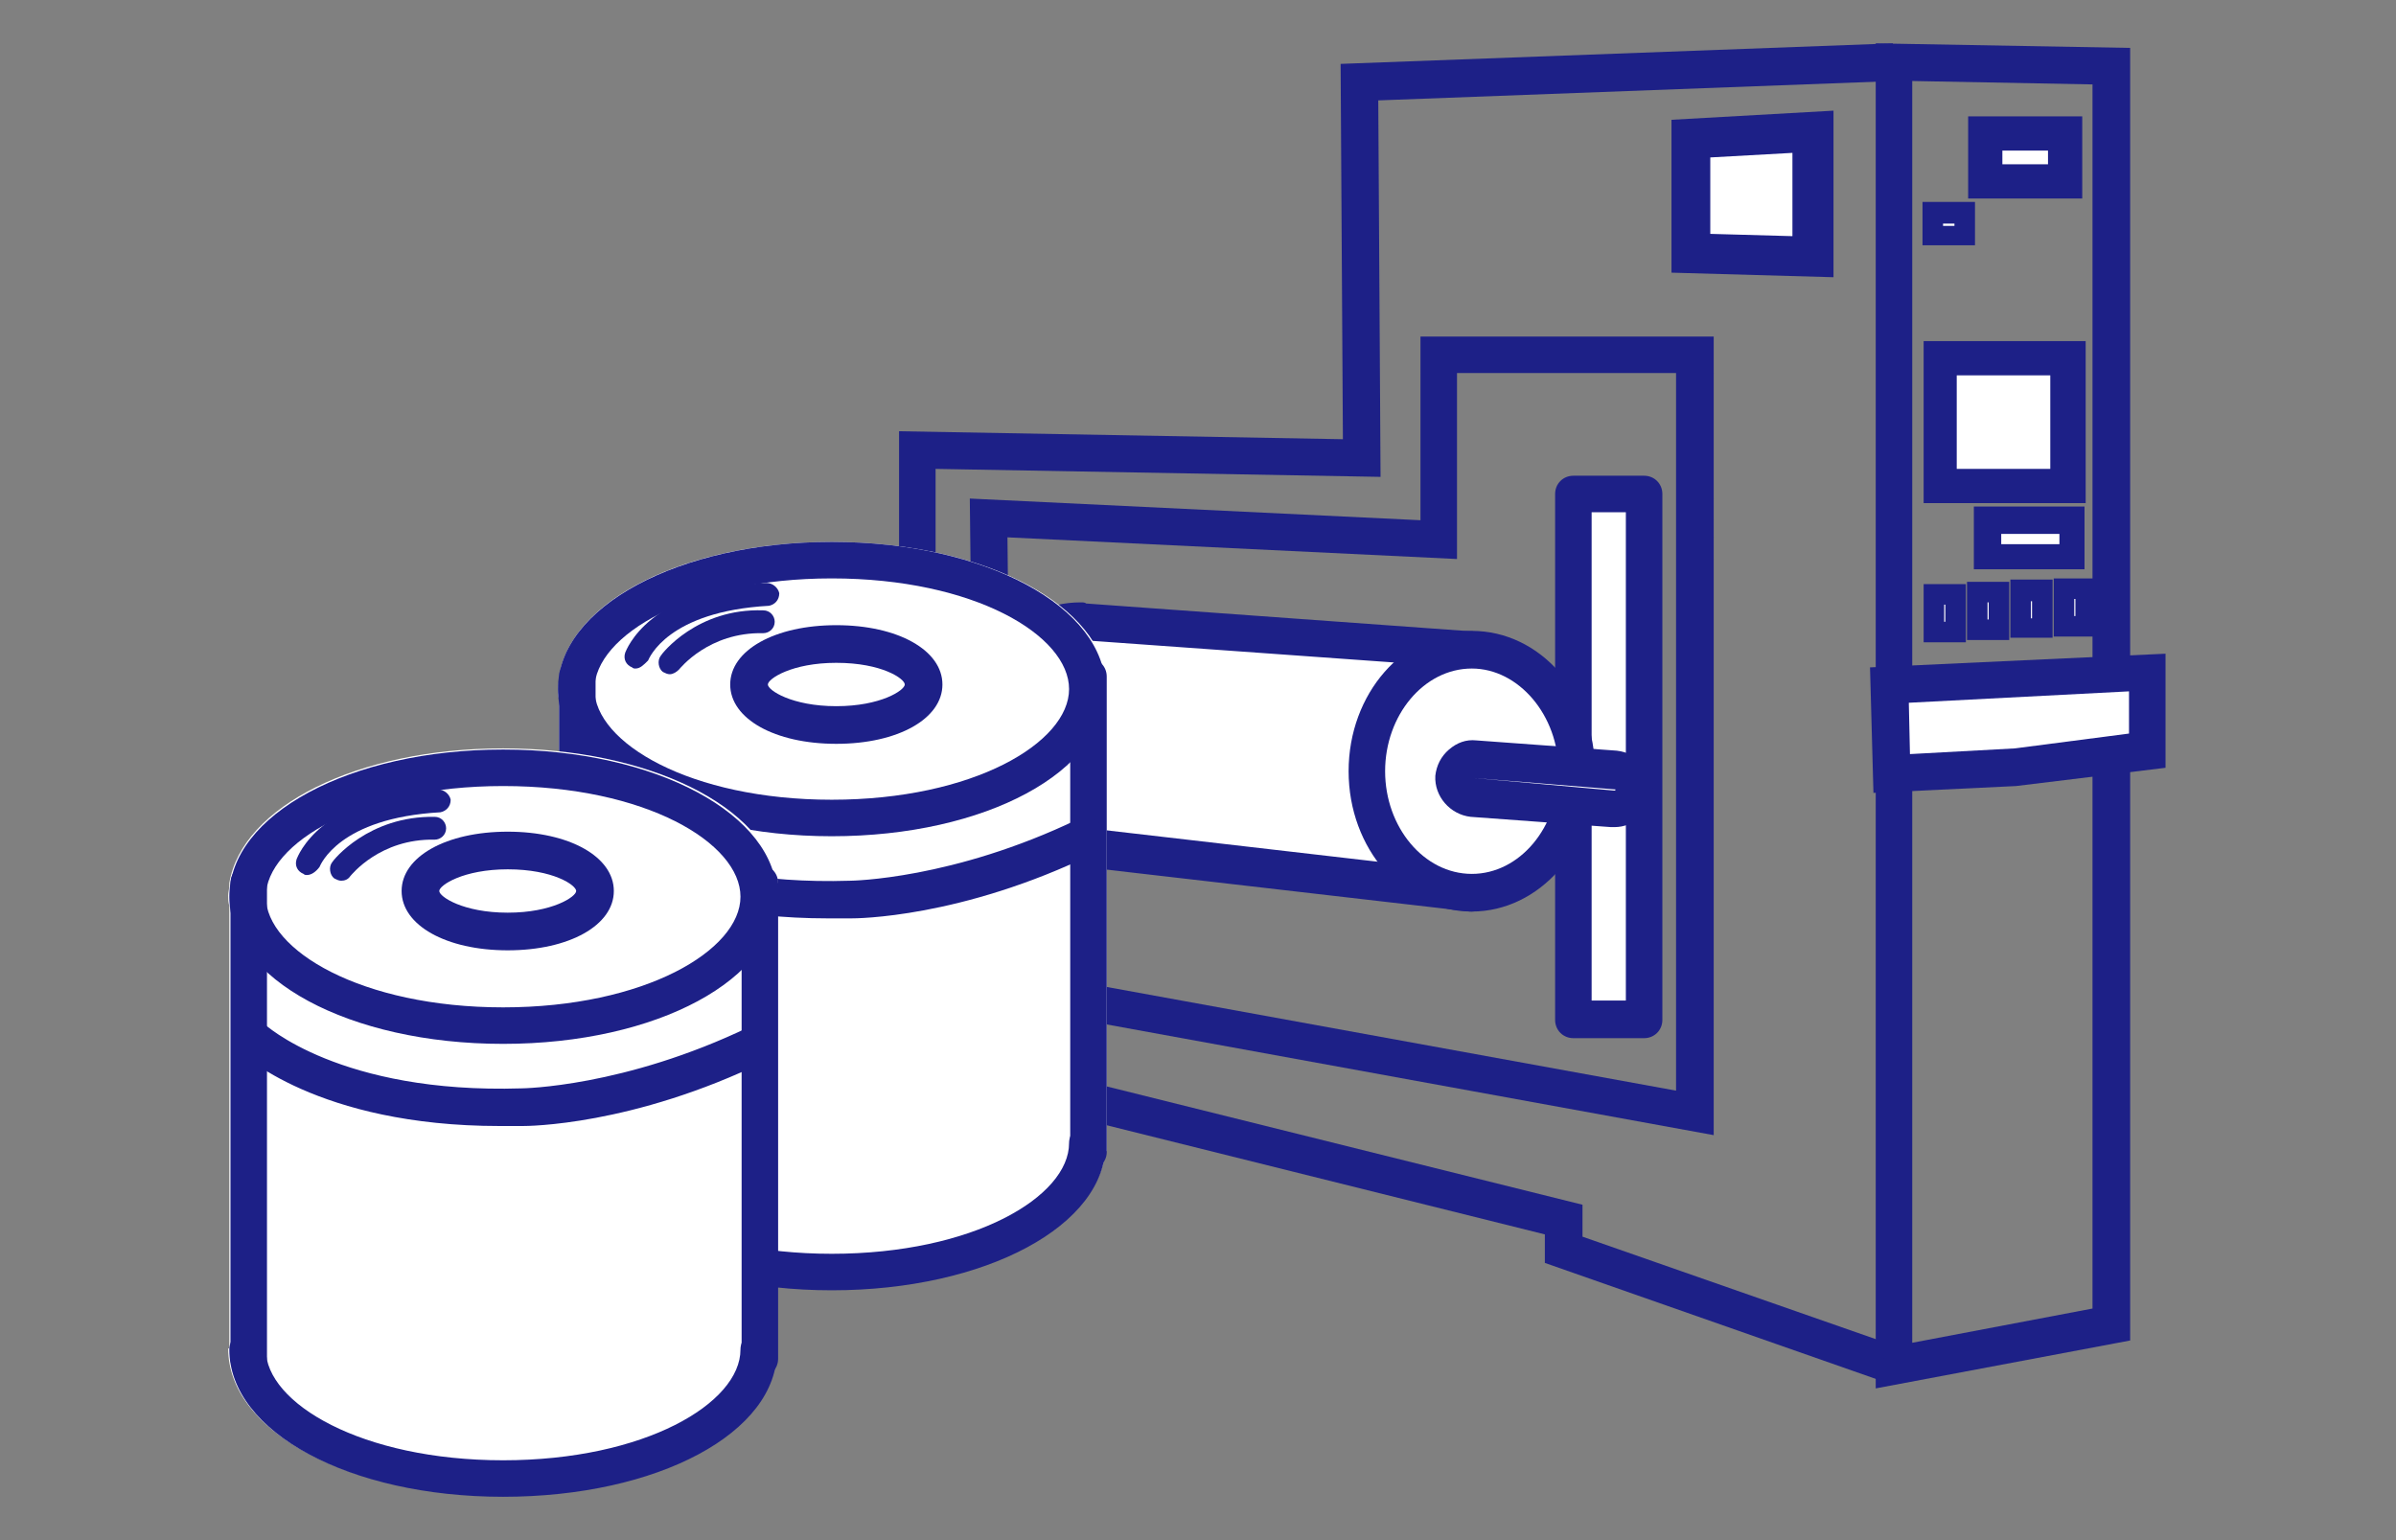 <?xml version="1.0" encoding="utf-8"?>
<!-- Generator: Adobe Illustrator 23.0.6, SVG Export Plug-In . SVG Version: 6.00 Build 0)  -->
<svg version="1.1" xmlns="http://www.w3.org/2000/svg" xmlns:xlink="http://www.w3.org/1999/xlink" x="0px" y="0px" width="210px"
	 height="135px" viewBox="0 0 210 135" style="enable-background:new 0 0 210 135;" xml:space="preserve">
<rect x="0" y="0" width="210" height="135" fill="#808080" stroke="none"/>
<style type="text/css">
	.st0{fill:none;stroke:#1D2087;stroke-width:3.268;stroke-miterlimit:10;}
	.st1{fill:#1D2087;}
	.st2{fill:#FFFFFF;}
</style>
<g id="レイヤー_1">
</g>
<g id="レイヤー_2">
</g>
<g id="レイヤー_3">
	<g>
		<g>
			<path class="st0" d="M167.1,60.1"/>
			<path class="st1" d="M164.4,121.7V3.8l22.3,0.4v113.3L164.4,121.7z M167.6,7.1v110.6l15.8-3V7.4L167.6,7.1z"/>
			<g>
				<polygon class="st2" points="165.6,60.1 188.3,59 188.3,65.8 176.8,67.2 165.8,67.8 				"/>
				<path class="st1" d="M164.2,69.5l-0.3-11l25.9-1.2v10l-13.1,1.6L164.2,69.5z M167.3,61.6l0.1,4.5l9.2-0.5l10-1.3v-3.7
					L167.3,61.6z"/>
			</g>
			<g>
				<rect x="170" y="31.4" class="st2" width="11.2" height="11.2"/>
				<path class="st1" d="M182.8,44.1h-14.2V29.9h14.2V44.1z M171.5,41.1h8.2v-8.2h-8.2V41.1z"/>
			</g>
			<g>
				<rect x="174.2" y="45.6" class="st2" width="7.4" height="3.2"/>
				<path class="st1" d="M182.7,49.9h-9.7v-5.5h9.7V49.9z M175.4,47.7h5.1v-0.9h-5.1V47.7z"/>
			</g>
			<g>
				<rect x="169.5" y="52.1" class="st2" width="1.9" height="3.3"/>
				<path class="st1" d="M172.3,56.3h-3.7v-5.1h3.7V56.3z M170.4,54.5h0.1V53h-0.1V54.5z"/>
			</g>
			<g>
				<rect x="173.3" y="51.9" class="st2" width="1.9" height="3.3"/>
				<path class="st1" d="M176.1,56.1h-3.7V51h3.7V56.1z M174.2,54.3h0.1v-1.5h-0.1V54.3z"/>
			</g>
			<g>
				<rect x="177.1" y="51.8" class="st2" width="1.9" height="3.3"/>
				<path class="st1" d="M179.9,55.9h-3.7v-5.1h3.7V55.9z M178,54.2h0.1v-1.5H178V54.2z"/>
			</g>
			<g>
				<rect x="180.9" y="51.6" class="st2" width="1.9" height="3.3"/>
				<path class="st1" d="M183.7,55.8H180v-5.1h3.7V55.8z M181.8,54h0.1v-1.5h-0.1V54z"/>
			</g>
			<g>
				<rect x="174" y="11.7" class="st2" width="7" height="4.2"/>
				<path class="st1" d="M182.5,17.4h-10v-7.2h10V17.4z M175.5,14.4h4v-1.2h-4V14.4z"/>
			</g>
			<g>
				<rect x="169.4" y="18.6" class="st2" width="2.8" height="2"/>
				<path class="st1" d="M173.1,21.5h-4.6v-3.8h4.6V21.5z M170.3,19.8h1v-0.2h-1V19.8z"/>
			</g>
			<polygon class="st1" points="164.5,120.9 135.4,110.7 135.4,108.2 78.8,94.1 78.8,37.8 117.7,38.5 117.5,5.6 165.9,3.8 
				166.1,7.1 120.8,8.8 121,41.8 82,41.1 82,91.5 138.7,105.6 138.7,108.4 165.6,117.8 			"/>
			<path class="st1" d="M150.2,99.5L85.5,87.7l-0.5-44l39.5,1.9V29.5h25.7V99.5z M88.7,85l58.2,10.6V32.7h-19.2v16.3l-39.4-1.9
				L88.7,85z"/>
			<g>
				<rect x="137.9" y="43.3" class="st2" width="6.2" height="46.1"/>
				<path class="st1" d="M144.1,91h-6.2c-0.9,0-1.6-0.7-1.6-1.6V43.3c0-0.9,0.7-1.6,1.6-1.6h6.2c0.9,0,1.6,0.7,1.6,1.6v46.1
					C145.7,90.3,145,91,144.1,91z M139.5,87.7h3V44.9h-3V87.7z"/>
			</g>
			<g>
				<path class="st2" d="M129,78.3l-35.5-4.1l1.3,0c-4.8,0-8.7-4.4-8.7-9.9s3.9-9.9,8.7-9.9l0.2,0.1l34.9,2.5"/>
				<path class="st1" d="M129,79.9c-0.1,0-0.1,0-0.2,0l-35.5-4.1c-0.2,0-0.4-0.1-0.6-0.2c-4.7-1-8.3-5.7-8.3-11.3
					c0-6.3,4.6-11.5,10.3-11.5c0.2,0,0.4,0,0.5,0.1l34.6,2.5c0.9,0.1,1.6,0.8,1.5,1.7s-0.9,1.6-1.7,1.5l-34.9-2.5
					c-0.1,0-0.2,0-0.3-0.1c-3.7,0.2-6.8,3.8-6.8,8.2c0,4.4,3,8,6.7,8.2l0.4,0c0.3,0,0.5,0.1,0.7,0.2l33.7,3.9
					c0.9,0.1,1.5,0.9,1.4,1.8C130.5,79.3,129.8,79.9,129,79.9z"/>
			</g>
			<g>
				<polygon class="st2" points="158.9,22.5 148.2,22.2 148.2,12.1 158.9,11.5 				"/>
				<path class="st1" d="M160.7,24.3l-14.2-0.4V10.5l14.2-0.8V24.3z M149.9,20.5l7.2,0.2v-7.3l-7.2,0.4V20.5z"/>
			</g>
			<g>
				<ellipse class="st2" cx="129" cy="67.6" rx="9.2" ry="10.7"/>
				<path class="st1" d="M129,79.9c-6,0-10.8-5.5-10.8-12.3S123,55.3,129,55.3s10.8,5.5,10.8,12.3S134.9,79.9,129,79.9z M129,58.6
					c-4.2,0-7.6,4.1-7.6,9s3.4,9,7.6,9s7.6-4.1,7.6-9S133.1,58.6,129,58.6z"/>
			</g>
			<g>
				<path class="st2" d="M141.4,70.9L129.1,70c-0.9-0.1-1.6-0.9-1.6-1.8l0,0c0.1-0.9,0.9-1.6,1.8-1.6l12.3,0.9
					c0.9,0.1,1.6,0.9,1.6,1.8l0,0C143.1,70.3,142.3,71,141.4,70.9z"/>
				<path class="st1" d="M141.5,72.5c-0.1,0-0.2,0-0.3,0l-12.3-0.9c-1.8-0.2-3.2-1.8-3.1-3.6c0.1-0.9,0.5-1.7,1.2-2.3
					c0.7-0.6,1.5-0.9,2.4-0.8l12.3,0.9c0.9,0.1,1.7,0.5,2.3,1.2c0.6,0.7,0.9,1.5,0.8,2.4C144.7,71.2,143.2,72.5,141.5,72.5z
					 M129.2,68.2L129.2,68.2l12.3,1.1c0,0,0,0,0,0c0,0,0.1,0,0.1-0.1L129.2,68.2z"/>
			</g>
		</g>
		<g>
			<path class="st2" d="M97,59.3L97,59.3c-1.1-6.7-11.3-11.8-24.1-11.8S50,52.6,49,59.3h0v0.2c0,0.3-0.1,0.6-0.1,0.9s0,0.6,0.1,0.9
				v38.8h-0.1c0,7.3,10.6,12.9,24,12.9c13,0,23.2-5.3,24-12.1H97V59.3z"/>
			<g>
				<path class="st1" d="M72.9,73.3c-13.5,0-24-5.7-24-12.9s10.6-12.9,24-12.9c13.5,0,24,5.7,24,12.9S86.4,73.3,72.9,73.3z
					 M72.9,50.7c-12.4,0-20.8,5-20.8,9.7s8.4,9.7,20.8,9.7c12.4,0,20.8-5,20.8-9.7S85.4,50.7,72.9,50.7z"/>
				<path class="st1" d="M72.9,113.1c-13.5,0-24-5.7-24-12.9c0-0.9,0.7-1.6,1.6-1.6s1.6,0.7,1.6,1.6c0,4.7,8.4,9.7,20.8,9.7
					c12.4,0,20.8-5,20.8-9.7c0-0.9,0.7-1.6,1.6-1.6s1.6,0.7,1.6,1.6C97,107.4,86.4,113.1,72.9,113.1z"/>
				<path class="st1" d="M50.6,102.6c-0.9,0-1.6-0.7-1.6-1.6V59.3c0-0.9,0.7-1.6,1.6-1.6s1.6,0.7,1.6,1.6V101
					C52.2,101.9,51.5,102.6,50.6,102.6z"/>
				<path class="st1" d="M95.4,102.6c-0.9,0-1.6-0.7-1.6-1.6V59.3c0-0.9,0.7-1.6,1.6-1.6s1.6,0.7,1.6,1.6V101
					C97,101.9,96.2,102.6,95.4,102.6z"/>
				<path class="st1" d="M73.3,65.2c-5.4,0-9.3-2.2-9.3-5.2s3.9-5.2,9.3-5.2s9.3,2.2,9.3,5.2S78.7,65.2,73.3,65.2z M73.3,58.1
					c-3.9,0-6,1.4-6,1.9s2.1,1.9,6,1.9s6-1.4,6-1.9S77.3,58.1,73.3,58.1z"/>
				<path class="st1" d="M55.7,58.6c-0.1,0-0.2,0-0.3-0.1c-0.5-0.2-0.8-0.7-0.6-1.3c0.1-0.2,2-5.6,12.4-6.1c0.5,0,1,0.4,1.1,0.9
					c0,0.6-0.4,1-0.9,1.1c-8.9,0.5-10.5,4.6-10.6,4.8C56.4,58.3,56.1,58.6,55.7,58.6z"/>
				<path class="st1" d="M58.7,59.1c-0.2,0-0.4-0.1-0.6-0.2c-0.4-0.3-0.5-1-0.2-1.4c0.1-0.2,3.2-4.2,9-4c0.6,0,1,0.5,1,1
					c0,0.6-0.5,1-1,1c-4.8-0.1-7.3,3.1-7.4,3.2C59.3,58.9,59,59.1,58.7,59.1z"/>
				<path class="st1" d="M72.6,80.5c-16,0-22.7-6.4-23-6.7c-0.6-0.6-0.6-1.7,0-2.3c0.6-0.6,1.7-0.6,2.3,0c0.1,0.1,6.7,6.2,22.6,5.7
					c0.1,0,9-0.1,20-5.4c0.8-0.4,1.8-0.1,2.2,0.8c0.4,0.8,0.1,1.8-0.8,2.2c-11.7,5.7-20.9,5.7-21.3,5.7
					C73.8,80.5,73.2,80.5,72.6,80.5z"/>
			</g>
		</g>
		<g>
			<path class="st2" d="M68.2,77.4L68.2,77.4c-1.1-6.7-11.3-11.8-24.1-11.8s-22.9,5.1-24,11.8h0v0.2c0,0.3-0.1,0.6-0.1,0.9
				s0,0.6,0.1,0.9v38.8h-0.1c0,7.3,10.6,12.9,24,12.9c13,0,23.2-5.3,24-12.1h0.1V77.4z"/>
			<g>
				<path class="st1" d="M44.1,91.5c-13.5,0-24-5.7-24-12.9s10.6-12.9,24-12.9s24,5.7,24,12.9S57.6,91.5,44.1,91.5z M44.1,68.9
					c-12.4,0-20.8,5-20.8,9.7s8.4,9.7,20.8,9.7s20.8-5,20.8-9.7S56.6,68.9,44.1,68.9z"/>
				<path class="st1" d="M44.1,131.2c-13.5,0-24-5.7-24-12.9c0-0.9,0.7-1.6,1.6-1.6s1.6,0.7,1.6,1.6c0,4.7,8.4,9.7,20.8,9.7
					s20.8-5,20.8-9.7c0-0.9,0.7-1.6,1.6-1.6s1.6,0.7,1.6,1.6C68.2,125.6,57.6,131.2,44.1,131.2z"/>
				<path class="st1" d="M21.8,120.7c-0.9,0-1.6-0.7-1.6-1.6V77.4c0-0.9,0.7-1.6,1.6-1.6s1.6,0.7,1.6,1.6v41.7
					C23.4,120,22.7,120.7,21.8,120.7z"/>
				<path class="st1" d="M66.6,120.7c-0.9,0-1.6-0.7-1.6-1.6V77.4c0-0.9,0.7-1.6,1.6-1.6s1.6,0.7,1.6,1.6v41.7
					C68.2,120,67.5,120.7,66.6,120.7z"/>
				<path class="st1" d="M44.5,83.3c-5.4,0-9.3-2.2-9.3-5.2s3.9-5.2,9.3-5.2s9.3,2.2,9.3,5.2S49.9,83.3,44.5,83.3z M44.5,76.2
					c-3.9,0-6,1.4-6,1.9s2.1,1.9,6,1.9s6-1.4,6-1.9S48.5,76.2,44.5,76.2z"/>
				<path class="st1" d="M26.9,76.7c-0.1,0-0.2,0-0.3-0.1c-0.5-0.2-0.8-0.7-0.6-1.3c0.1-0.2,2-5.6,12.4-6.1c0.5,0,1,0.4,1.1,0.9
					c0,0.6-0.4,1-0.9,1.1c-8.9,0.5-10.5,4.6-10.6,4.8C27.7,76.4,27.3,76.7,26.9,76.7z"/>
				<path class="st1" d="M29.9,77.2c-0.2,0-0.4-0.1-0.6-0.2c-0.4-0.3-0.5-1-0.2-1.4c0.1-0.2,3.2-4.1,9-4c0.6,0,1,0.5,1,1
					c0,0.6-0.5,1-1,1c-4.8-0.1-7.3,3.1-7.4,3.2C30.5,77.1,30.2,77.2,29.9,77.2z"/>
				<path class="st1" d="M43.8,98.7c-16,0-22.7-6.4-23-6.7c-0.6-0.6-0.6-1.7,0-2.3c0.6-0.6,1.6-0.6,2.3,0c0.1,0.1,6.7,6.2,22.6,5.7
					c0.1,0,9-0.1,20-5.4c0.8-0.4,1.8-0.1,2.2,0.8c0.4,0.8,0.1,1.8-0.8,2.2c-11.7,5.7-20.9,5.7-21.3,5.7C45,98.7,44.4,98.7,43.8,98.7
					z"/>
			</g>
		</g>
	</g>
</g>
<g id="レイヤー_4">
</g>
<g id="レイヤー_5">
</g>
</svg>

